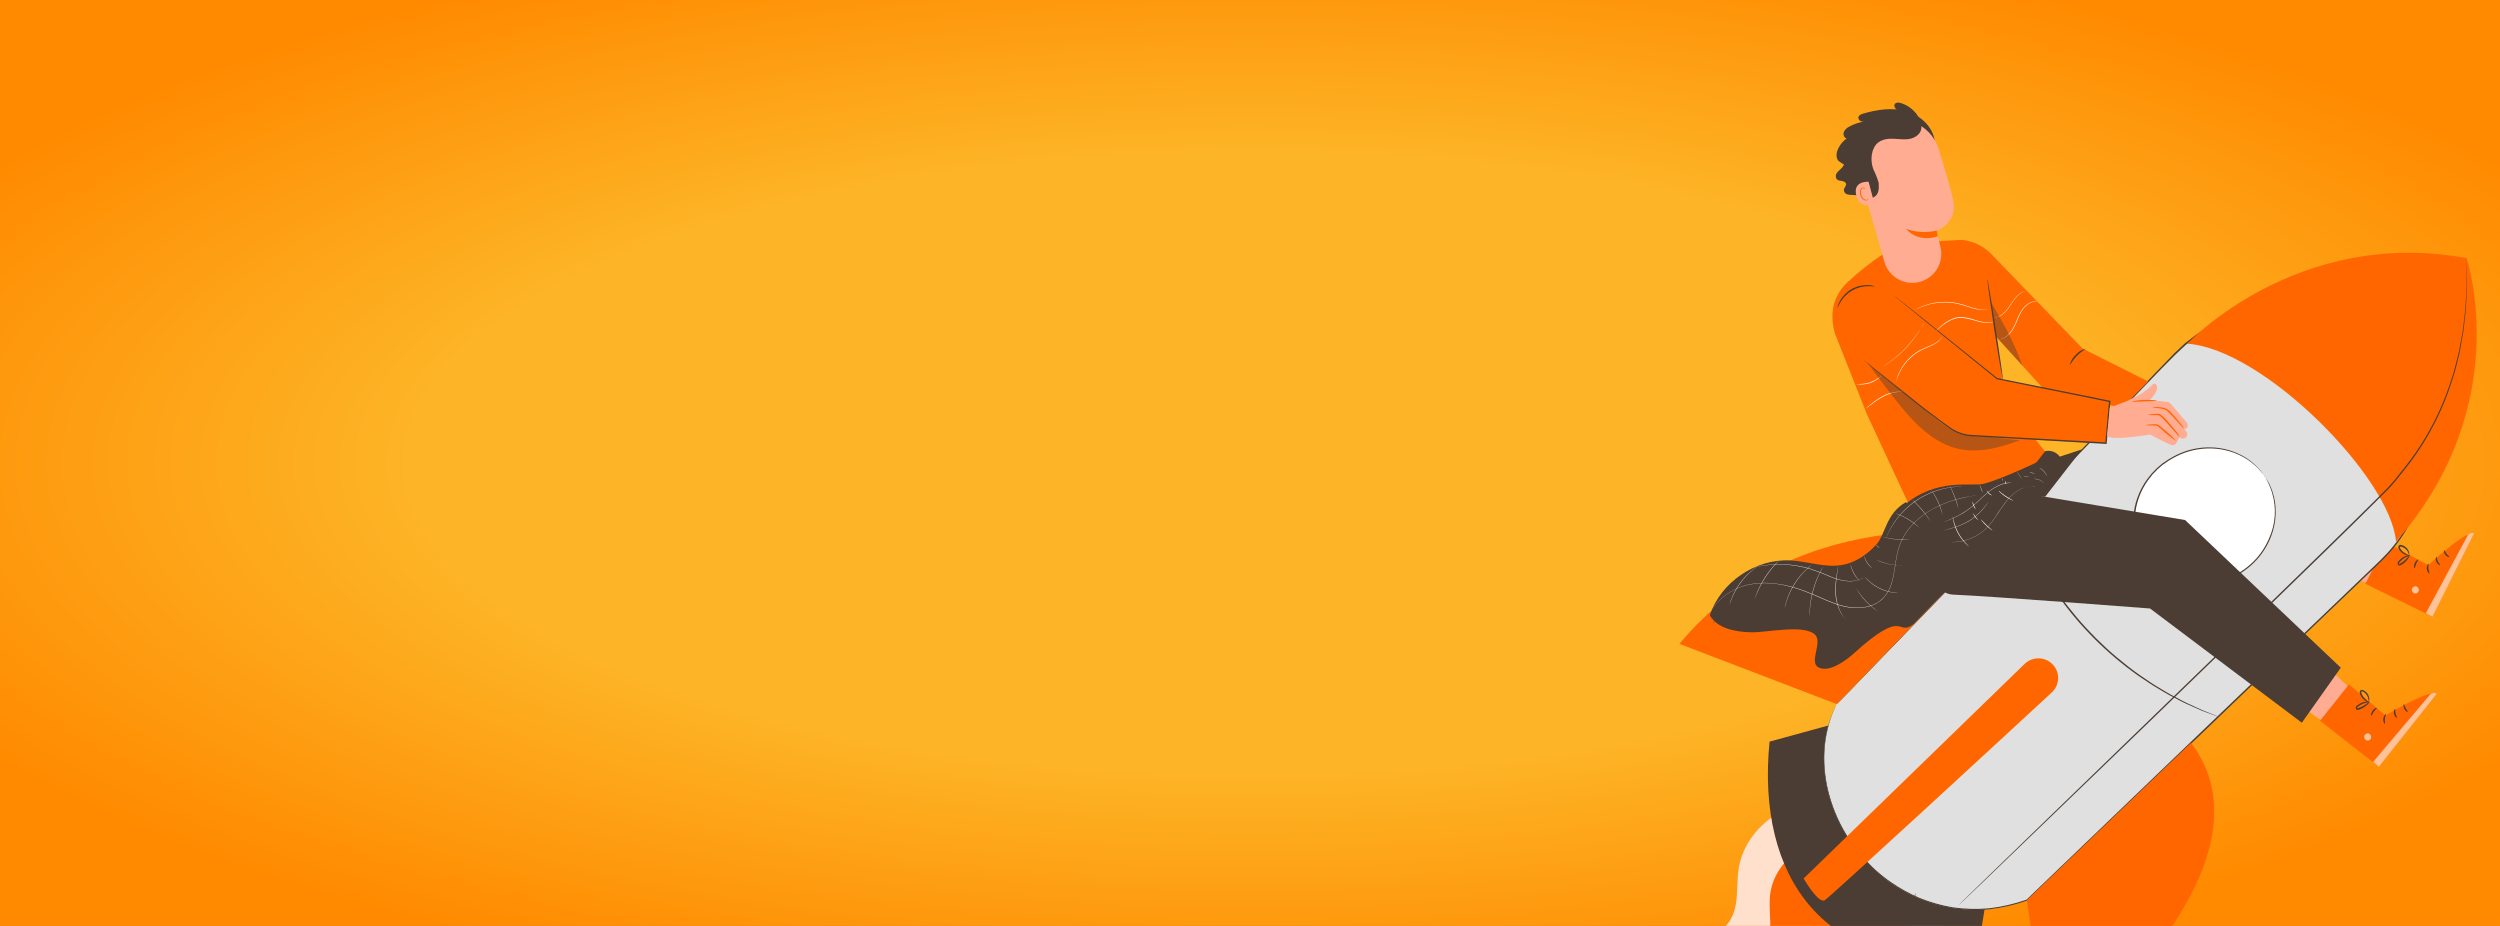 <?xml version="1.0" encoding="UTF-8"?> <svg xmlns="http://www.w3.org/2000/svg" width="216" height="80" viewBox="0 0 216 80" fill="none"><rect x="0" y="0" width="216" height="80" fill="#808080" stroke="none"/><g clip-path="url(#clip0_3695_11610)"><rect width="216" height="80" fill="url(#paint0_radial_3695_11610)"></rect><path d="M158.182 69.374C154.566 68.717 150.69 71.529 150.197 75.173C150.004 76.608 150.248 78.172 149.524 79.428C148.424 81.351 145.707 81.538 143.938 82.887C141.865 84.468 141.481 87.836 143.139 89.845C143.887 90.751 145.022 91.501 145.116 92.672C145.239 94.165 143.562 95.296 143.506 96.792C143.457 98.144 144.845 99.21 146.199 99.259C147.554 99.309 148.817 98.619 149.925 97.841C151.034 97.062 152.094 96.171 153.364 95.71C154.767 95.207 156.297 95.296 157.769 95.01C161.291 94.348 164.178 91.63 165.789 88.436C167.399 85.243 167.915 81.599 168.101 78.022" fill="#FF6600"></path><g opacity="0.8"><path d="M158.18 69.374C154.564 68.716 150.688 71.528 150.196 75.172C150.003 76.608 150.247 78.172 149.524 79.427C148.424 81.35 145.707 81.537 143.938 82.886C141.865 84.467 141.482 87.835 143.14 89.844C143.888 90.75 145.023 91.5 145.118 92.671C145.24 94.164 143.563 95.295 143.508 96.791C143.459 98.143 144.847 99.209 146.201 99.259C147.556 99.309 148.819 98.618 149.927 97.841C151.036 97.062 152.095 96.171 153.366 95.711C154.768 95.207 156.299 95.296 157.77 95.01C161.292 94.349 164.18 91.632 165.79 88.438C167.4 85.244 167.915 81.6 168.101 78.023" fill="white"></path></g><path d="M159.456 72.594C156.439 71.964 153.17 74.402 152.924 77.465C152.774 79.334 153.455 81.613 152.02 82.823C151.049 83.644 149.535 83.484 148.514 84.249C147.155 85.265 147.4 87.551 148.645 88.699C149.89 89.846 151.739 90.066 153.428 89.903C159.276 89.332 164.41 84.398 165.212 78.579" fill="#FF6600"></path><path d="M204.529 50.398L199.978 48.532L201.687 44.347L206.684 47.384L204.654 50.279" fill="#FFAC92"></path><path d="M206.168 46.861L209.806 48.835C209.806 48.835 213.036 45.803 213.744 46.102L210.165 53.287L204.372 50.443L206.168 46.861Z" fill="#FF6600"></path><g opacity="0.6"><path d="M208.385 50.903C208.372 50.983 208.388 51.065 208.432 51.133C208.475 51.202 208.543 51.251 208.621 51.273C208.7 51.288 208.781 51.272 208.849 51.229C208.917 51.185 208.966 51.118 208.987 51.04C209.001 50.956 208.983 50.868 208.937 50.796C208.891 50.724 208.819 50.671 208.737 50.648C208.652 50.64 208.569 50.665 208.502 50.717C208.436 50.77 208.393 50.845 208.381 50.929" fill="white"></path></g><g opacity="0.6"><path d="M210.165 53.287L209.593 52.978L213.239 46.205C213.239 46.205 213.538 45.954 213.751 46.097L210.165 53.287Z" fill="white"></path></g><path d="M209.827 48.7C209.86 48.719 209.79 48.903 209.812 49.133C209.834 49.363 209.939 49.528 209.912 49.554C209.885 49.58 209.702 49.426 209.677 49.149C209.652 48.872 209.798 48.677 209.827 48.7Z" fill="#4B3D33"></path><path d="M210.513 48.103C210.55 48.111 210.535 48.292 210.623 48.486C210.712 48.679 210.854 48.792 210.838 48.822C210.822 48.853 210.611 48.781 210.503 48.539C210.396 48.297 210.482 48.091 210.513 48.103Z" fill="#4B3D33"></path><path d="M211.631 48.123C211.621 48.158 211.422 48.12 211.275 47.934C211.128 47.749 211.132 47.546 211.167 47.547C211.203 47.548 211.262 47.696 211.381 47.85C211.499 48.004 211.642 48.087 211.631 48.123Z" fill="#4B3D33"></path><path d="M208.948 48.341C208.969 48.374 208.843 48.51 208.758 48.715C208.674 48.919 208.659 49.106 208.619 49.108C208.58 49.11 208.528 48.901 208.627 48.664C208.726 48.427 208.929 48.312 208.948 48.341Z" fill="#4B3D33"></path><path d="M208.206 47.957C208.214 47.969 208.172 48.115 208.025 48.316C207.886 48.506 207.71 48.666 207.508 48.787C207.466 48.817 207.42 48.84 207.371 48.854C207.334 48.865 207.295 48.864 207.26 48.85C207.225 48.836 207.195 48.81 207.176 48.778C207.16 48.748 207.152 48.715 207.151 48.681C207.15 48.647 207.157 48.614 207.172 48.583C207.194 48.537 207.223 48.495 207.258 48.458C207.312 48.394 207.371 48.334 207.434 48.279C207.55 48.185 207.679 48.11 207.818 48.056C208.052 47.967 208.216 47.973 208.218 47.99C208.22 48.006 208.071 48.037 207.857 48.144C207.734 48.206 207.619 48.284 207.516 48.376C207.452 48.431 207.394 48.491 207.341 48.557C207.282 48.623 207.25 48.687 207.273 48.724C207.297 48.762 207.285 48.743 207.319 48.736C207.353 48.72 207.385 48.7 207.414 48.676C207.484 48.631 207.554 48.586 207.621 48.544C207.731 48.459 207.834 48.364 207.929 48.261C208.014 48.154 208.107 48.052 208.206 47.957Z" fill="#4B3D33"></path><path d="M208.234 48.029C208.241 48.039 208.073 48.05 207.838 47.95C207.702 47.891 207.577 47.808 207.47 47.705C207.405 47.645 207.347 47.578 207.296 47.505C207.258 47.462 207.232 47.41 207.221 47.354C207.209 47.298 207.212 47.24 207.229 47.185C207.243 47.153 207.267 47.125 207.297 47.106C207.328 47.087 207.363 47.077 207.398 47.077C207.45 47.078 207.501 47.088 207.55 47.105C207.636 47.133 207.717 47.173 207.792 47.225C207.916 47.312 208.018 47.429 208.087 47.565C208.196 47.786 208.172 47.964 208.159 47.961C208.116 47.848 208.068 47.737 208.014 47.629C207.942 47.515 207.846 47.419 207.733 47.346C207.667 47.304 207.595 47.271 207.52 47.249C207.439 47.223 207.363 47.222 207.357 47.254C207.352 47.287 207.355 47.32 207.364 47.352C207.374 47.383 207.39 47.412 207.412 47.437C207.456 47.507 207.508 47.571 207.567 47.629C207.662 47.727 207.771 47.812 207.891 47.878C208.089 47.979 208.237 48.007 208.234 48.029Z" fill="#4B3D33"></path><path d="M187.997 43.994L202.862 50.934L205.168 45.587L189.367 35.883" fill="#4B3D33"></path><path d="M186.968 41.051C187.006 41.044 187.086 41.661 187.379 42.354C187.672 43.047 188.047 43.54 188.017 43.566C187.369 42.882 186.993 41.984 186.962 41.043L186.968 41.051Z" fill="#4B3D33"></path><path d="M186.225 41.57C186.256 41.55 186.552 42.082 187.031 42.648C187.511 43.214 187.974 43.599 187.947 43.63C187.178 43.133 186.577 42.415 186.223 41.571L186.225 41.57Z" fill="#4B3D33"></path><path d="M158.989 62.404L152.89 64.076C151.723 75.815 157.61 84.15 170.752 82.939L172.332 73.286L158.989 62.404Z" fill="#4B3D33"></path><path d="M158.693 60.839C156.641 64.819 157.569 69.858 160.467 73.531C163.643 77.556 169.16 79.939 175.114 77.779L205.715 48.464C206.978 47.254 207.976 45.795 208.645 44.18C209.314 42.565 209.641 40.828 209.603 39.081C209.566 37.333 209.166 35.612 208.428 34.028C207.69 32.443 206.631 31.029 205.318 29.875C202.879 27.732 199.707 26.611 196.462 26.746C193.216 26.88 190.147 28.259 187.891 30.596L158.693 60.839Z" fill="#E0E0E0"></path><path d="M158.693 60.839L158.965 60.55L159.773 59.705L162.888 56.459L174.366 44.538L182.291 36.3L186.713 31.715L187.861 30.529L188.473 29.953C188.575 29.857 188.675 29.758 188.781 29.665L189.117 29.407C189.343 29.237 189.562 29.057 189.792 28.893L190.516 28.433C190.759 28.279 191.011 28.142 191.271 28.021L191.659 27.827L191.854 27.732L192.056 27.652L192.872 27.34C193.147 27.243 193.432 27.175 193.715 27.094C193.856 27.056 193.997 27.013 194.141 26.979L194.575 26.898L195.011 26.82C195.156 26.788 195.304 26.766 195.452 26.755L196.341 26.677C196.64 26.658 196.94 26.673 197.247 26.681C197.398 26.684 197.54 26.683 197.695 26.686L198.145 26.731L198.599 26.776L198.824 26.798L199.047 26.842C201.509 27.25 203.796 28.371 205.626 30.066C207.523 31.825 208.833 34.124 209.379 36.652C209.936 39.254 209.665 41.965 208.603 44.405C208.156 45.436 207.571 46.401 206.864 47.274C206.17 48.155 205.328 48.882 204.545 49.648L199.851 54.142L190.898 62.737L175.157 77.804L175.138 77.816C174.081 78.184 172.987 78.436 171.875 78.566C169.803 78.776 167.711 78.461 165.795 77.647C164.925 77.271 164.095 76.809 163.317 76.267C163.13 76.137 162.955 75.99 162.767 75.86C162.587 75.729 162.414 75.588 162.25 75.437C162.084 75.29 161.921 75.144 161.759 74.998L161.309 74.538C161.157 74.39 161.014 74.234 160.88 74.07C160.747 73.911 160.611 73.753 160.479 73.596C160.348 73.439 160.236 73.269 160.116 73.107C159.996 72.946 159.879 72.785 159.775 72.618C158.976 71.421 158.377 70.102 158.002 68.712C157.698 67.601 157.553 66.452 157.573 65.3C157.586 64.454 157.706 63.612 157.931 62.796C157.978 62.632 158.016 62.472 158.063 62.332L158.21 61.933L158.333 61.596L158.454 61.331L158.684 60.847L158.467 61.337L158.347 61.605L158.225 61.944L158.091 62.334C158.045 62.477 158.008 62.634 157.962 62.799C157.744 63.614 157.629 64.453 157.62 65.296C157.603 66.444 157.749 67.589 158.056 68.695C158.434 70.078 159.033 71.389 159.83 72.581C159.935 72.746 160.042 72.913 160.169 73.068C160.296 73.222 160.406 73.393 160.536 73.552C160.665 73.71 160.799 73.866 160.935 74.023C161.068 74.186 161.21 74.341 161.361 74.487C161.509 74.637 161.659 74.791 161.809 74.945C161.96 75.099 162.134 75.232 162.299 75.38C162.463 75.529 162.635 75.67 162.814 75.801C162.992 75.935 163.166 76.079 163.36 76.203C164.134 76.739 164.959 77.198 165.824 77.57C166.751 77.946 167.715 78.221 168.701 78.391C169.747 78.541 170.807 78.57 171.86 78.477C172.963 78.348 174.049 78.097 175.097 77.729L175.081 77.739L190.799 62.649L199.765 54.057L204.458 49.561C205.241 48.792 206.082 48.068 206.764 47.199C207.464 46.336 208.043 45.381 208.485 44.361C209.537 41.943 209.804 39.256 209.251 36.679C208.711 34.176 207.414 31.899 205.536 30.158C203.725 28.479 201.461 27.367 199.024 26.961L198.803 26.919L198.596 26.909L198.149 26.865L197.703 26.821C197.555 26.807 197.408 26.814 197.257 26.814C196.966 26.814 196.665 26.798 196.368 26.819L195.486 26.895C195.34 26.909 195.194 26.93 195.05 26.958L194.618 27.038L194.185 27.116C194.045 27.151 193.906 27.193 193.765 27.233C193.486 27.315 193.202 27.379 192.929 27.475L192.123 27.784L191.921 27.86L191.728 27.958L191.344 28.149C191.085 28.268 190.835 28.403 190.593 28.554L189.878 29.01C189.648 29.174 189.431 29.352 189.209 29.52L188.875 29.776C188.77 29.866 188.67 29.965 188.568 30.061L187.962 30.63L186.798 31.803L182.375 36.381L174.438 44.605L162.927 56.489L159.799 59.728L158.982 60.568L158.693 60.839Z" fill="#4B3D33"></path><path d="M175.112 77.775L177.178 91.222C177.178 91.222 197.658 75.236 189.307 64.177L175.112 77.775Z" fill="#FF6600"></path><path d="M172.673 46.356C172.673 46.356 155.704 42.863 145.101 55.63L158.697 60.836L172.673 46.356Z" fill="#FF6600"></path><path d="M188.978 29.696C195.586 30.137 206.571 41.311 207.016 46.797C217.401 34.947 213.109 22.304 213.109 22.304C198.419 19.59 188.978 29.696 188.978 29.696Z" fill="#FF6600"></path><path d="M165.49 77.147C165.522 77.152 165.356 78.437 165.114 80.016C164.873 81.596 164.648 82.871 164.606 82.869C164.564 82.867 164.738 81.58 164.982 79.999C165.225 78.419 165.456 77.139 165.49 77.147Z" fill="#4B3D33"></path><path d="M213.1 22.304C213.1 22.304 213.106 22.367 213.11 22.492L213.123 23.047L213.144 23.951C213.147 24.129 213.151 24.322 213.155 24.525L213.126 25.182C213.105 25.646 213.088 26.162 213.053 26.724L212.848 28.551C212.795 28.875 212.728 29.207 212.671 29.56C212.614 29.913 212.56 30.267 212.476 30.622C212.293 31.349 212.123 32.122 211.85 32.908C211.306 34.638 210.564 36.299 209.638 37.858C209.125 38.729 208.554 39.564 207.928 40.358C207.611 40.772 207.268 41.173 206.945 41.593C206.596 42.011 206.224 42.409 205.83 42.785C202.724 45.885 199.26 49.239 195.621 52.766C188.351 59.82 181.753 66.185 176.97 70.785L171.303 76.235L169.757 77.71L169.352 78.09C169.261 78.176 169.211 78.217 169.211 78.217L169.343 78.081L169.739 77.689L171.269 76.199L176.91 70.728L195.537 52.68C199.166 49.151 202.633 45.797 205.746 42.699C206.135 42.327 206.505 41.935 206.852 41.524C207.18 41.095 207.524 40.699 207.839 40.286C208.463 39.497 209.034 38.667 209.547 37.803C210.473 36.251 211.218 34.599 211.768 32.879C212.04 32.096 212.215 31.326 212.397 30.603C212.497 30.249 212.539 29.882 212.608 29.539C212.677 29.196 212.738 28.858 212.79 28.532L213.004 26.712C213.042 26.15 213.063 25.635 213.091 25.173L213.123 24.516L213.117 23.94L213.108 23.037C213.108 22.795 213.107 22.61 213.106 22.48C213.104 22.351 213.1 22.304 213.1 22.304Z" fill="#4B3D33"></path><path d="M191.679 61.927C191.679 61.927 191.657 61.924 191.615 61.909L191.432 61.846L190.738 61.591L190.235 61.403C190.054 61.329 189.862 61.237 189.651 61.144C189.239 60.953 188.75 60.76 188.245 60.483L187.441 60.065C187.163 59.92 186.887 59.742 186.594 59.57C186.002 59.239 185.409 58.823 184.778 58.403C182.066 56.494 179.701 54.134 177.788 51.425C177.363 50.793 176.945 50.202 176.612 49.61C176.443 49.317 176.254 49.048 176.116 48.764C175.979 48.48 175.832 48.216 175.698 47.961C175.42 47.456 175.224 46.971 175.033 46.556C174.943 46.346 174.85 46.155 174.777 45.972C174.704 45.789 174.645 45.623 174.589 45.471C174.479 45.175 174.393 44.945 174.326 44.767C174.3 44.693 174.279 44.634 174.262 44.584C174.245 44.534 174.242 44.521 174.246 44.522C174.259 44.539 174.271 44.558 174.281 44.577C174.308 44.619 174.325 44.683 174.356 44.754L174.639 45.445C174.7 45.595 174.764 45.76 174.836 45.941C174.907 46.122 175.007 46.311 175.103 46.52C175.301 46.931 175.501 47.41 175.782 47.911C175.918 48.164 176.059 48.432 176.207 48.706C176.356 48.98 176.534 49.256 176.709 49.548C177.045 50.136 177.459 50.726 177.89 51.352C179.801 54.045 182.153 56.396 184.846 58.308C185.474 58.733 186.063 59.151 186.649 59.483C186.941 59.654 187.214 59.832 187.49 59.982L188.288 60.403C188.787 60.686 189.27 60.887 189.681 61.081C189.891 61.178 190.09 61.266 190.261 61.348C190.433 61.431 190.607 61.485 190.757 61.547C191.043 61.655 191.278 61.758 191.444 61.824L191.621 61.9C191.641 61.907 191.661 61.916 191.679 61.927Z" fill="#4B3D33"></path><path d="M174.929 57.359L155.834 75.899C155.834 75.899 157.104 78.108 157.654 77.781C158.115 77.508 172.586 64.158 177.278 59.825C177.459 59.658 177.601 59.455 177.695 59.228C177.789 59.001 177.832 58.757 177.823 58.512C177.813 58.267 177.75 58.027 177.639 57.809C177.527 57.59 177.37 57.398 177.177 57.247C176.852 56.992 176.445 56.863 176.032 56.883C175.619 56.904 175.228 57.073 174.929 57.359Z" fill="#FF6600"></path><path d="M195.732 41.27C194.019 38.572 190.276 37.879 187.371 39.722C184.466 41.565 183.5 45.246 185.213 47.943C186.926 50.641 190.669 51.334 193.574 49.491C196.479 47.648 197.445 43.967 195.732 41.27Z" fill="white"></path><path d="M195.736 41.269C195.716 41.243 195.698 41.216 195.683 41.187C195.645 41.127 195.583 41.056 195.512 40.959C195.478 40.905 195.441 40.847 195.386 40.789C195.332 40.731 195.278 40.669 195.217 40.606C195.157 40.543 195.091 40.466 195.021 40.389C194.951 40.311 194.858 40.243 194.769 40.163C194.574 39.99 194.367 39.831 194.149 39.686C193.238 39.102 192.184 38.778 191.101 38.748C190.174 38.719 189.252 38.894 188.399 39.26C188.166 39.358 187.939 39.472 187.72 39.599C187.61 39.669 187.491 39.724 187.383 39.796L187.061 40.025L186.893 40.131L186.738 40.262L186.431 40.527L186.145 40.822L185.998 40.971L185.87 41.134C185.114 42.037 184.635 43.138 184.489 44.306C184.324 45.562 184.606 46.835 185.286 47.903C185.967 48.971 187.002 49.766 188.21 50.147C189.328 50.512 190.528 50.548 191.667 50.25L191.871 50.201L192.069 50.133L192.458 49.999L192.828 49.833L193.012 49.751L193.181 49.643L193.525 49.448C193.634 49.378 193.744 49.308 193.845 49.23C194.053 49.086 194.252 48.928 194.44 48.758C195.129 48.145 195.674 47.388 196.035 46.541C196.603 45.309 196.703 43.913 196.316 42.614C196.279 42.501 196.253 42.392 196.216 42.293C196.18 42.195 196.14 42.104 196.103 42.02C196.067 41.936 196.038 41.858 196.009 41.79C195.98 41.721 195.93 41.666 195.909 41.606C195.853 41.499 195.808 41.414 195.774 41.352C195.758 41.324 195.745 41.295 195.733 41.265C195.753 41.291 195.771 41.319 195.786 41.348L195.938 41.588C195.973 41.641 196.011 41.701 196.053 41.767C196.095 41.834 196.119 41.917 196.151 41.995C196.184 42.073 196.228 42.17 196.272 42.267C196.316 42.364 196.338 42.475 196.376 42.59C196.456 42.843 196.517 43.102 196.559 43.365C196.604 43.679 196.625 43.996 196.619 44.313C196.604 45.088 196.439 45.853 196.133 46.566C195.765 47.433 195.21 48.208 194.506 48.835C194.315 49.008 194.114 49.168 193.902 49.315C193.793 49.385 193.69 49.47 193.577 49.539L193.231 49.739L193.059 49.849L192.872 49.933L192.495 50.103L192.1 50.241L191.9 50.31L191.694 50.361C190.532 50.668 189.307 50.634 188.164 50.263C186.928 49.875 185.868 49.063 185.172 47.97C184.476 46.877 184.189 45.574 184.36 44.29C184.516 43.098 185.012 41.976 185.789 41.057L185.923 40.894L186.07 40.742L186.364 40.441L186.678 40.172L186.833 40.041L187.005 39.932L187.335 39.702C187.447 39.631 187.565 39.57 187.677 39.505C187.9 39.375 188.131 39.261 188.369 39.163C189.227 38.796 190.156 38.622 191.088 38.655C191.864 38.681 192.627 38.857 193.334 39.174C193.872 39.406 194.365 39.728 194.793 40.127C194.88 40.208 194.965 40.282 195.04 40.359C195.115 40.436 195.176 40.514 195.235 40.584C195.294 40.653 195.351 40.716 195.4 40.769C195.448 40.822 195.479 40.893 195.513 40.947C195.579 41.05 195.629 41.129 195.667 41.188C195.692 41.213 195.715 41.24 195.736 41.269Z" fill="#4B3D33"></path><path d="M164.671 43.384C162.929 44.377 162.906 46.18 162.124 47.038C161.342 47.896 160.339 48.598 159.197 48.808C157.713 49.079 156.217 48.506 154.713 48.421C151.696 48.247 148.681 50.29 147.724 53.159C148.396 54.314 149.926 54.591 151.262 54.63C152.597 54.668 155.759 53.934 156.783 54.798C157.545 55.446 156.235 57.231 157.133 57.674C158.031 58.116 159.434 57.121 160.146 56.473C164.644 52.391 163.855 55.063 165.327 53.925C165.327 53.925 168.075 51.015 170.37 48.956" fill="#4B3D33"></path><path d="M200.615 62.259L196.55 59.495L199.086 55.752L203.347 59.754L200.764 62.164" fill="#FFAC92"></path><path d="M202.95 59.135L206.11 61.814C206.11 61.814 209.897 59.514 210.529 59.955L205.53 66.251L200.451 62.271L202.95 59.135Z" fill="#FF6600"></path><g opacity="0.6"><path d="M204.284 63.548C204.254 63.623 204.254 63.707 204.282 63.783C204.311 63.858 204.366 63.921 204.438 63.959C204.511 63.991 204.595 63.994 204.67 63.967C204.746 63.94 204.808 63.885 204.845 63.813C204.876 63.733 204.877 63.645 204.847 63.565C204.817 63.484 204.758 63.418 204.682 63.379C204.601 63.353 204.514 63.359 204.438 63.396C204.361 63.433 204.303 63.498 204.274 63.578" fill="white"></path></g><g opacity="0.6"><path d="M205.53 66.252L205.034 65.829L210.009 59.951C210.009 59.951 210.353 59.767 210.526 59.956L205.53 66.252Z" fill="white"></path></g><path d="M206.152 61.692C206.172 61.723 206.072 61.882 206.052 62.11C206.031 62.338 206.095 62.524 206.06 62.543C206.026 62.562 205.881 62.367 205.916 62.098C205.951 61.829 206.128 61.664 206.152 61.692Z" fill="#4B3D33"></path><path d="M206.946 61.247C206.981 61.266 206.928 61.439 206.976 61.646C207.024 61.854 207.136 61.992 207.111 62.022C207.087 62.052 206.895 61.933 206.84 61.675C206.786 61.416 206.917 61.225 206.946 61.247Z" fill="#4B3D33"></path><path d="M208.033 61.499C208.016 61.533 207.83 61.454 207.723 61.24C207.616 61.027 207.666 60.832 207.7 60.84C207.734 60.847 207.757 61.007 207.847 61.179C207.936 61.352 208.055 61.465 208.033 61.499Z" fill="#4B3D33"></path><path d="M205.364 61.159C205.385 61.193 205.227 61.301 205.101 61.486C204.975 61.671 204.923 61.846 204.883 61.843C204.843 61.839 204.838 61.621 204.989 61.407C205.14 61.191 205.351 61.127 205.364 61.159Z" fill="#4B3D33"></path><path d="M204.719 60.629C204.666 60.756 204.578 60.865 204.466 60.944C204.356 61.041 204.235 61.125 204.105 61.194C204.028 61.234 203.948 61.268 203.866 61.297C203.818 61.318 203.767 61.331 203.715 61.335C203.678 61.338 203.64 61.328 203.608 61.307C203.577 61.286 203.553 61.256 203.54 61.22C203.532 61.187 203.53 61.153 203.537 61.119C203.543 61.086 203.557 61.055 203.578 61.028C203.61 60.989 203.646 60.954 203.686 60.924C203.757 60.87 203.831 60.823 203.91 60.782C204.042 60.713 204.184 60.665 204.331 60.641C204.594 60.596 204.737 60.644 204.736 60.66C204.734 60.675 204.581 60.677 204.351 60.736C204.218 60.77 204.09 60.823 203.97 60.891C203.898 60.93 203.829 60.974 203.764 61.023C203.689 61.07 203.647 61.132 203.663 61.171C203.679 61.21 203.675 61.189 203.706 61.193C203.743 61.188 203.779 61.179 203.814 61.165C203.893 61.139 203.97 61.108 204.045 61.073C204.171 61.013 204.291 60.941 204.404 60.859C204.504 60.776 204.609 60.699 204.719 60.629Z" fill="#4B3D33"></path><path d="M204.732 60.705C204.732 60.705 204.568 60.694 204.361 60.547C204.239 60.461 204.134 60.354 204.049 60.231C203.999 60.158 203.957 60.08 203.921 59.999C203.893 59.949 203.878 59.893 203.878 59.835C203.878 59.778 203.894 59.722 203.923 59.672C203.945 59.645 203.975 59.624 204.009 59.613C204.042 59.602 204.078 59.601 204.113 59.61C204.163 59.623 204.211 59.643 204.256 59.67C204.332 59.712 204.401 59.766 204.462 59.829C204.567 59.939 204.643 60.073 204.682 60.22C204.745 60.47 204.681 60.63 204.67 60.626C204.65 60.499 204.623 60.374 204.59 60.25C204.543 60.124 204.471 60.01 204.377 59.915C204.321 59.86 204.258 59.813 204.189 59.776C204.116 59.733 204.041 59.716 204.028 59.745C204.016 59.777 204.012 59.81 204.015 59.843C204.018 59.876 204.028 59.908 204.045 59.937C204.075 60.014 204.113 60.087 204.156 60.157C204.23 60.272 204.32 60.376 204.423 60.466C204.598 60.628 204.74 60.686 204.732 60.705Z" fill="#4B3D33"></path><path d="M165.029 43.334C165.029 43.334 165.818 51.267 168.753 51.377C171.688 51.486 185.765 52.574 185.765 52.574L198.879 62.444L202.244 57.689L188.791 44.931L173.748 42.431L165.029 43.334Z" fill="#4B3D33"></path><path d="M185.365 49.487C185.405 49.49 185.356 50.108 185.502 50.851C185.647 51.595 185.91 52.15 185.875 52.167C185.384 51.366 185.203 50.413 185.365 49.487Z" fill="#4B3D33"></path><path d="M184.536 49.84C184.567 49.821 184.749 50.407 185.101 51.06C185.453 51.713 185.821 52.191 185.797 52.212C185.46 51.903 185.186 51.533 184.989 51.12C184.755 50.727 184.602 50.292 184.536 49.84Z" fill="#4B3D33"></path><path d="M199.213 61.958C199.188 61.946 199.164 61.93 199.143 61.912C199.092 61.878 199.027 61.829 198.941 61.768C198.759 61.637 198.502 61.449 198.171 61.207C197.505 60.713 196.529 59.998 195.344 59.086C194.158 58.174 192.724 57.086 191.156 55.824C190.764 55.51 190.365 55.181 189.963 54.841C189.561 54.502 189.159 54.139 188.705 53.819C187.808 53.178 186.837 52.571 185.819 51.976L185.843 51.981C185.057 51.874 184.229 51.766 183.385 51.664C182.727 51.583 182.076 51.507 181.435 51.453L179.534 51.298C178.288 51.194 177.082 51.099 175.937 51.04C174.793 50.982 173.702 50.985 172.681 50.947C171.73 50.931 170.783 50.829 169.851 50.642C169.442 50.559 169.045 50.428 168.666 50.252C168.33 50.09 168.021 49.876 167.751 49.618C167.326 49.199 166.996 48.695 166.782 48.138C166.646 47.789 166.541 47.43 166.469 47.062C166.442 46.938 166.43 46.841 166.418 46.776C166.411 46.743 166.407 46.709 166.406 46.676C166.406 46.676 166.424 46.705 166.431 46.773C166.437 46.842 166.462 46.933 166.494 47.056C166.577 47.419 166.689 47.775 166.829 48.12C167.048 48.665 167.38 49.157 167.802 49.565C168.068 49.816 168.372 50.023 168.702 50.18C169.076 50.348 169.468 50.474 169.87 50.554C170.799 50.733 171.741 50.829 172.686 50.841C173.706 50.872 174.8 50.861 175.948 50.92C177.096 50.98 178.3 51.067 179.548 51.17L181.449 51.325C182.096 51.378 182.746 51.455 183.404 51.533C184.249 51.637 185.077 51.746 185.864 51.855L185.87 51.865C186.891 52.464 187.864 53.073 188.764 53.72C189.201 54.04 189.62 54.383 190.022 54.746C190.423 55.089 190.821 55.416 191.208 55.733C192.77 56.998 194.19 58.096 195.376 59.013L198.18 61.163C198.505 61.412 198.756 61.61 198.937 61.744L199.137 61.907C199.165 61.92 199.19 61.937 199.213 61.958Z" fill="#4B3D33"></path><path d="M169.993 42.875L176.387 39.973L179.881 38.824L176.703 42.919L169.993 42.875Z" fill="#4B3D33"></path><path d="M162.544 47.021C162.543 47.095 162.532 47.168 162.511 47.239C162.47 47.435 162.416 47.628 162.35 47.817C161.921 49.075 161.145 50.188 160.113 51.027C159.959 51.154 159.797 51.271 159.627 51.377C159.569 51.423 159.503 51.459 159.433 51.483C159.421 51.464 159.679 51.289 160.054 50.957C160.545 50.527 160.981 50.04 161.354 49.506C161.725 48.97 162.031 48.392 162.265 47.784C162.445 47.318 162.523 47.016 162.544 47.021Z" fill="#4B3D33"></path><path d="M161.29 35.762L165.57 44.978C165.57 44.978 169.173 42.34 172.385 41.533C175.597 40.726 177.211 39.664 177.211 39.664L173.29 34.731L172.506 29.133L176.608 33.651L183.337 35.246L185.605 32.961L179.931 30.113L172.061 21.962C171.403 21.284 170.532 20.852 169.594 20.736L169.478 20.723L164.07 21.04L162.747 21.919C161.63 22.665 160.576 23.499 159.593 24.414C158.98 24.986 158.56 25.733 158.389 26.554C158.263 27.334 158.322 28.133 158.564 28.885L161.29 35.762Z" fill="#FF6600"></path><path d="M171.706 24.139C171.742 24.249 171.768 24.362 171.782 24.477L171.943 25.397C172.077 26.182 172.251 27.248 172.429 28.441L172.885 31.493C172.936 31.865 172.977 32.175 173.013 32.419C173.032 32.532 173.044 32.646 173.047 32.761C173.005 32.654 172.977 32.542 172.963 32.428C172.919 32.209 172.863 31.896 172.795 31.507C172.657 30.724 172.486 29.653 172.306 28.458C172.126 27.263 171.968 26.188 171.859 25.406L171.739 24.478C171.716 24.367 171.705 24.253 171.706 24.139Z" fill="#4B3D33"></path><path d="M159.482 29.839C161.639 31.51 166.285 35.501 168.228 36.945C168.82 37.381 169.518 37.652 170.25 37.729L181.946 38.296L182.267 34.692L172.51 32.713L163.107 25.14C161.828 24.145 159.478 24.659 158.733 26.099C158.174 27.202 158.501 29.07 159.482 29.839Z" fill="#FF6600"></path><path d="M163.52 25.441C163.52 25.441 163.578 25.482 163.687 25.567L164.174 25.948C164.6 26.289 165.221 26.78 166.008 27.408L172.553 32.665L172.529 32.655L182.292 34.622L182.346 34.634L182.34 34.689L182.11 37.284C182.077 37.63 182.048 37.977 182.019 38.297L182.015 38.358L181.952 38.354L172.921 37.838L170.898 37.723L170.412 37.695C170.25 37.69 170.088 37.674 169.928 37.647C169.614 37.588 169.309 37.489 169.02 37.353C168.744 37.223 168.483 37.063 168.242 36.875L167.538 36.359C167.083 36.019 166.647 35.69 166.233 35.369C164.587 34.094 163.286 33.023 162.397 32.276C161.956 31.903 161.615 31.613 161.377 31.413C161.265 31.315 161.181 31.247 161.115 31.184C161.085 31.159 161.056 31.131 161.028 31.103C161.028 31.103 161.06 31.126 161.124 31.175C161.188 31.225 161.277 31.302 161.393 31.393C161.632 31.59 161.987 31.869 162.429 32.238C163.329 32.972 164.631 34.031 166.288 35.3C166.702 35.617 167.139 35.943 167.596 36.282C167.827 36.448 168.062 36.621 168.301 36.794C168.538 36.976 168.794 37.132 169.064 37.258C169.344 37.387 169.64 37.48 169.944 37.535C170.099 37.562 170.257 37.577 170.415 37.581L170.902 37.607L172.932 37.723L181.97 38.224L181.898 38.27L181.988 37.257L182.22 34.664L182.265 34.735L172.516 32.762L172.509 32.752C169.806 30.561 167.562 28.739 165.987 27.462L164.17 25.979L163.697 25.586C163.571 25.489 163.52 25.441 163.52 25.441Z" fill="#4B3D33"></path><path d="M161.998 24.754C161.993 24.774 161.769 24.719 161.398 24.726C160.922 24.729 160.454 24.854 160.04 25.091C159.626 25.327 159.28 25.667 159.035 26.076C158.845 26.389 158.78 26.61 158.758 26.604C158.781 26.4 158.849 26.204 158.956 26.03C159.191 25.591 159.544 25.227 159.976 24.98C160.409 24.734 160.902 24.614 161.399 24.636C161.605 24.631 161.809 24.672 161.998 24.754Z" fill="#4B3D33"></path><path d="M180.189 30.126C180.21 30.159 179.807 30.369 179.428 30.756C179.049 31.142 178.863 31.557 178.826 31.54C178.904 31.204 179.082 30.899 179.336 30.666C179.559 30.403 179.856 30.215 180.189 30.126Z" fill="#4B3D33"></path><path d="M162.617 32.42C162.597 32.447 162.575 32.471 162.55 32.492C162.486 32.555 162.419 32.614 162.349 32.67C162.116 32.854 161.854 32.998 161.574 33.096C161.204 33.213 160.812 33.247 160.428 33.195C160.395 33.192 160.362 33.185 160.331 33.175C160.744 33.204 161.159 33.16 161.556 33.046C161.942 32.896 162.3 32.685 162.617 32.42Z" fill="white"></path><path d="M164.419 33.863C164.244 33.859 164.068 33.865 163.893 33.882C163.472 33.937 163.064 34.072 162.692 34.277C162.32 34.483 161.966 34.719 161.633 34.983L161.328 35.221C161.29 35.249 161.25 35.274 161.208 35.297C161.239 35.261 161.274 35.228 161.312 35.199C161.381 35.138 161.481 35.054 161.609 34.949C161.936 34.675 162.289 34.433 162.663 34.226C163.038 34.021 163.45 33.893 163.874 33.847C164.003 33.835 164.133 33.834 164.262 33.844C164.315 33.844 164.368 33.85 164.419 33.863Z" fill="white"></path><g opacity="0.4"><path d="M161.384 31.396C161.384 31.396 163.649 34.496 164.843 35.836C166.036 37.176 167.476 38.397 169.228 38.783C170.98 39.17 172.826 38.675 174.517 38.031C173.802 37.975 173.092 37.901 172.381 37.811C171.467 37.695 170.281 37.768 169.41 37.463C167.734 36.876 166.587 35.518 165.207 34.405C163.934 33.374 162.663 32.432 161.389 31.404" fill="#4B3D33"></path></g><path d="M167.803 29.082C167.775 29.152 167.736 29.217 167.688 29.275C167.559 29.439 167.401 29.577 167.221 29.682C166.776 29.965 166.055 30.134 165.423 30.62C164.881 31.027 164.442 31.555 164.141 32.162C164.051 32.346 163.972 32.535 163.906 32.729L163.857 32.889C163.845 32.925 163.837 32.945 163.836 32.943C163.89 32.666 163.981 32.398 164.107 32.146C164.403 31.527 164.844 30.989 165.393 30.578C166.031 30.082 166.765 29.926 167.201 29.651C167.38 29.551 167.539 29.42 167.672 29.264C167.77 29.162 167.801 29.084 167.803 29.082Z" fill="white"></path><path d="M166.21 27.904C166.204 27.922 166.196 27.94 166.186 27.957L166.112 28.1C166.046 28.226 165.943 28.402 165.809 28.615C165.1 29.73 164.17 30.688 163.076 31.429C162.869 31.56 162.689 31.675 162.571 31.75L162.435 31.837C162.42 31.848 162.404 31.858 162.387 31.867L162.435 31.837L162.571 31.75C162.689 31.675 162.863 31.564 163.067 31.42C163.604 31.044 164.105 30.618 164.562 30.149C165.018 29.677 165.43 29.164 165.793 28.617C165.93 28.408 166.036 28.233 166.114 28.122L166.196 27.982C166.196 27.918 166.207 27.903 166.21 27.904Z" fill="white"></path><path d="M171.871 26.683L171.807 26.706C171.744 26.725 171.68 26.741 171.616 26.752C171.377 26.789 171.135 26.784 170.898 26.739C170.292 26.654 169.53 26.256 168.612 26.161C167.588 26.052 166.554 26.235 165.63 26.691L165.456 26.778C165.44 26.794 165.421 26.805 165.4 26.814C165.679 26.636 165.978 26.492 166.291 26.387C167.041 26.123 167.84 26.031 168.63 26.117C169.063 26.171 169.489 26.272 169.9 26.418C170.232 26.54 170.572 26.638 170.918 26.711C171.152 26.759 171.391 26.768 171.628 26.739C171.781 26.711 171.869 26.675 171.871 26.683Z" fill="white"></path><path d="M172.256 27.823C172.189 27.847 172.121 27.867 172.051 27.884C171.861 27.916 171.667 27.919 171.476 27.893C171.191 27.852 170.911 27.786 170.639 27.697C170.308 27.591 169.968 27.516 169.623 27.471C169.277 27.436 168.927 27.493 168.61 27.637C168.352 27.755 168.108 27.903 167.885 28.078C167.69 28.228 167.543 28.357 167.438 28.444L167.318 28.547C167.304 28.559 167.289 28.569 167.272 28.576C167.281 28.561 167.294 28.547 167.308 28.536L167.421 28.426C167.521 28.333 167.668 28.199 167.86 28.048C168.081 27.863 168.325 27.708 168.586 27.586C168.912 27.431 169.275 27.369 169.634 27.407C169.983 27.453 170.327 27.534 170.66 27.648C170.931 27.736 171.207 27.805 171.488 27.853C171.68 27.88 171.875 27.879 172.067 27.85C172.182 27.838 172.254 27.819 172.256 27.823Z" fill="white"></path><path d="M175 25.141C174.825 25.196 174.66 25.279 174.512 25.388C174.354 25.509 174.213 25.651 174.092 25.809C173.954 25.984 173.821 26.196 173.678 26.415C173.547 26.623 173.394 26.818 173.223 26.995C173.08 27.141 172.913 27.26 172.729 27.347C172.604 27.405 172.469 27.439 172.332 27.449C172.288 27.453 172.243 27.452 172.199 27.446C172.383 27.442 172.563 27.398 172.728 27.319C172.905 27.23 173.066 27.111 173.202 26.968C173.37 26.791 173.52 26.599 173.65 26.393C173.799 26.17 173.928 25.963 174.071 25.785C174.196 25.626 174.342 25.484 174.505 25.363C174.616 25.283 174.739 25.22 174.87 25.178C174.912 25.161 174.956 25.148 175 25.141Z" fill="white"></path><path d="M176.044 26.057C175.799 26.038 175.554 26.093 175.341 26.214C175.114 26.348 174.918 26.529 174.767 26.745C174.588 27.015 174.44 27.304 174.325 27.607C174.209 27.912 174.067 28.207 173.901 28.489C173.761 28.718 173.578 28.919 173.362 29.079C173.215 29.185 173.048 29.26 172.871 29.299C172.806 29.312 172.739 29.318 172.672 29.315C172.914 29.288 173.145 29.196 173.34 29.049C173.549 28.888 173.726 28.69 173.862 28.464C174.023 28.183 174.162 27.89 174.278 27.587C174.395 27.282 174.547 26.991 174.73 26.719C174.887 26.499 175.09 26.316 175.325 26.183C175.484 26.095 175.661 26.044 175.843 26.034C175.911 26.032 175.978 26.04 176.044 26.057Z" fill="white"></path><g opacity="0.4"><path d="M174.724 31.573C174.059 29.617 172.983 27.727 171.934 25.947C172.175 26.649 172.136 27.415 172.277 28.147C172.342 28.495 172.487 29.111 172.487 29.111L174.689 31.537" fill="#4B3D33"></path></g><path d="M159.314 13.404C159.391 13.574 159.418 13.763 159.394 13.948C159.37 14.134 159.296 14.309 159.178 14.454C159.044 14.618 158.858 14.737 158.731 14.907C158.661 14.986 158.619 15.087 158.614 15.193C158.608 15.299 158.639 15.404 158.701 15.49C158.814 15.604 158.99 15.611 159.146 15.636C159.302 15.662 159.483 15.745 159.501 15.901C159.519 16.058 159.339 16.208 159.309 16.38C159.304 16.473 159.331 16.564 159.384 16.639C159.438 16.714 159.516 16.768 159.604 16.794C159.784 16.839 159.969 16.858 160.153 16.848C160.34 16.839 160.522 16.903 160.662 17.026" fill="#4B3D33"></path><path d="M167.158 12.184C167.001 10.934 165.908 9.948 164.693 9.606C163.478 9.264 162.177 9.466 160.967 9.82C160.794 9.872 160.592 9.957 160.561 10.137C160.557 10.216 160.581 10.295 160.629 10.359C160.676 10.422 160.745 10.468 160.822 10.487C160.979 10.522 161.142 10.518 161.297 10.476C160.747 10.523 160.214 10.689 159.735 10.961C159.564 11.053 159.423 11.191 159.328 11.36C159.285 11.445 159.269 11.542 159.283 11.637C159.297 11.732 159.341 11.821 159.408 11.89C159.445 11.921 159.489 11.943 159.536 11.953C159.583 11.964 159.632 11.963 159.679 11.951C159.726 11.938 159.769 11.915 159.805 11.882C159.841 11.849 159.868 11.809 159.885 11.763C159.412 11.997 159.032 12.385 158.809 12.863C158.653 13.201 158.598 13.648 158.858 13.915C159.035 14.044 159.219 14.162 159.409 14.27C159.723 14.52 159.782 14.965 159.86 15.356C159.969 15.974 160.237 16.552 160.638 17.034C160.839 17.273 161.091 17.466 161.375 17.597C161.66 17.728 161.97 17.795 162.283 17.792" fill="#4B3D33"></path><path d="M165.974 24.322C165.655 24.423 165.318 24.459 164.985 24.427C164.651 24.396 164.328 24.298 164.033 24.14C163.738 23.982 163.477 23.766 163.267 23.505C163.057 23.245 162.901 22.945 162.808 22.623L160.617 14.993C160.472 14.535 160.42 14.052 160.465 13.573C160.51 13.094 160.651 12.629 160.879 12.206C161.107 11.782 161.417 11.408 161.792 11.107C162.167 10.805 162.599 10.582 163.062 10.45L163.245 10.408C164.133 10.21 165.064 10.353 165.852 10.808C166.64 11.264 167.227 11.999 167.497 12.868C168.015 14.545 168.567 16.406 168.761 17.325C169.161 19.228 167.329 19.947 167.329 19.947L167.661 21.353C167.807 21.969 167.714 22.618 167.402 23.169C167.089 23.72 166.579 24.132 165.974 24.322Z" fill="#FFAC92"></path><path d="M167.327 19.919C166.454 20.132 165.538 20.08 164.695 19.771C164.695 19.771 165.586 21.004 167.432 20.416L167.327 19.919Z" fill="#FF6600"></path><path d="M162.114 12.377C161.811 12.181 161.268 11.679 160.914 11.599C160.561 11.519 160.258 11.813 160.017 12.083C159.893 12.223 159.805 12.39 159.759 12.571C159.713 12.752 159.711 12.941 159.752 13.123C160.045 14.495 160.672 15.571 161.065 16.855C161.083 16.943 161.126 17.025 161.188 17.09C161.363 17.237 161.608 17.174 161.819 17.08C162.336 16.847 162.358 16.348 162.317 15.79C162.232 15.491 162.124 15.199 161.993 14.917C161.787 14.535 161.685 14.106 161.698 13.672C161.71 13.239 161.837 12.816 162.065 12.446L162.114 12.377Z" fill="#4B3D33"></path><path d="M161.446 15.706C161.412 15.699 160.056 15.613 160.387 16.9C160.719 18.187 161.945 17.59 161.938 17.551C161.931 17.512 161.446 15.706 161.446 15.706Z" fill="#FFAC92"></path><path d="M161.424 17.172C161.424 17.172 161.401 17.186 161.372 17.223C161.323 17.258 161.264 17.274 161.204 17.269C161.107 17.237 161.021 17.18 160.953 17.104C160.886 17.028 160.84 16.936 160.821 16.836C160.789 16.726 160.782 16.611 160.8 16.498C160.802 16.455 160.814 16.413 160.836 16.375C160.858 16.337 160.888 16.306 160.924 16.282C160.948 16.27 160.976 16.265 161.003 16.27C161.03 16.276 161.054 16.289 161.073 16.31C161.095 16.345 161.107 16.363 161.109 16.368C161.112 16.372 161.132 16.339 161.108 16.287C161.092 16.258 161.067 16.234 161.036 16.22C161.015 16.211 160.992 16.207 160.969 16.207C160.946 16.207 160.924 16.212 160.902 16.221C160.852 16.245 160.809 16.282 160.777 16.328C160.746 16.373 160.726 16.426 160.72 16.482C160.695 16.607 160.7 16.736 160.734 16.859C160.757 16.976 160.815 17.082 160.899 17.166C160.983 17.25 161.089 17.308 161.206 17.331C161.243 17.332 161.279 17.325 161.313 17.31C161.347 17.295 161.377 17.273 161.401 17.245C161.426 17.197 161.426 17.171 161.424 17.172Z" fill="#FF6600"></path><path d="M161.848 12.869C162.144 12.175 162.799 12.008 163.295 11.988C163.791 11.969 164.287 12.071 164.775 12.031C165.264 11.99 165.796 11.744 165.963 11.275C166.013 11.097 166.026 10.91 166 10.726C165.975 10.542 165.912 10.366 165.815 10.208C165.649 9.895 165.422 9.619 165.148 9.394C164.875 9.17 164.559 9.002 164.22 8.9C164.044 8.846 163.814 8.833 163.711 8.986C163.585 9.176 163.777 9.414 163.95 9.562C163.95 9.562 161.733 10.041 160.876 11.124C160.019 12.206 161.848 12.869 161.848 12.869Z" fill="#4B3D33"></path><path d="M160.874 9.851C160.874 9.851 160.944 9.916 161.082 10.009C161.28 10.133 161.498 10.221 161.727 10.269C162.067 10.34 162.416 10.355 162.761 10.313C162.963 10.287 163.162 10.238 163.353 10.166C163.554 10.094 163.759 10.001 163.982 9.931C164.203 9.856 164.438 9.833 164.668 9.863C164.883 9.895 165.087 9.979 165.262 10.107C165.422 10.222 165.551 10.376 165.637 10.553C165.709 10.708 165.743 10.877 165.737 11.048C165.73 11.294 165.64 11.531 165.482 11.72C165.438 11.77 165.388 11.814 165.333 11.851C165.295 11.874 165.275 11.887 165.275 11.887C165.275 11.887 165.355 11.836 165.446 11.7C165.583 11.513 165.657 11.287 165.657 11.055C165.657 10.897 165.621 10.741 165.552 10.599C165.47 10.438 165.35 10.3 165.201 10.198C165.037 10.079 164.847 10.001 164.646 9.97C164.434 9.945 164.22 9.968 164.017 10.037C163.804 10.103 163.597 10.194 163.391 10.267C163.192 10.34 162.985 10.389 162.774 10.412C162.418 10.451 162.058 10.428 161.71 10.343C161.475 10.288 161.253 10.185 161.059 10.041C161.006 10.001 160.958 9.956 160.917 9.905C160.899 9.89 160.884 9.871 160.874 9.851Z" fill="#4B3D33"></path><path d="M159.894 10.927C159.894 10.927 159.971 10.989 160.112 11.079C160.32 11.207 160.551 11.294 160.792 11.334C161.151 11.39 161.518 11.371 161.87 11.278C162.303 11.161 162.727 11.012 163.137 10.832C163.554 10.644 163.994 10.514 164.446 10.446C164.654 10.421 164.865 10.469 165.041 10.581C165.187 10.689 165.296 10.841 165.352 11.014C165.424 11.262 165.403 11.529 165.291 11.763C165.264 11.826 165.23 11.886 165.19 11.941C165.177 11.962 165.162 11.981 165.144 11.997C165.144 11.997 165.19 11.909 165.251 11.746C165.342 11.521 165.351 11.272 165.276 11.041C165.225 10.888 165.127 10.754 164.995 10.66C164.835 10.562 164.646 10.524 164.461 10.55C164.02 10.623 163.591 10.754 163.185 10.938C162.769 11.12 162.339 11.267 161.899 11.379C161.534 11.471 161.154 11.483 160.785 11.414C160.536 11.365 160.301 11.263 160.095 11.116C160.04 11.075 159.989 11.03 159.942 10.98C159.922 10.966 159.906 10.948 159.894 10.927Z" fill="#4B3D33"></path><path d="M176.707 38.977C176.991 38.914 177.289 38.954 177.546 39.091C177.804 39.227 178.004 39.451 178.111 39.721L177.064 41.163L175.891 40.022L176.707 38.977Z" fill="#4B3D33"></path><path d="M164.97 46.441C164.97 46.441 167.584 44.371 169.729 43.874C171.874 43.377 174.36 42.442 175.187 41.611C175.624 41.156 175.902 40.572 175.978 39.946C175.978 39.946 172.977 41.385 171.394 41.797C170.329 42.074 167.325 41.208 164.398 43.741L164.97 46.441Z" fill="#4B3D33"></path><path d="M176.825 40.318C176.563 40.127 176.263 39.994 175.944 39.929L175.99 39.947C175.705 40.146 175.441 40.373 175.202 40.626C174.963 40.88 174.808 41.202 174.757 41.547C174.736 41.66 174.758 41.777 174.819 41.873C174.873 41.928 174.937 41.97 175.008 41.998C175.079 42.026 175.155 42.039 175.231 42.036C175.633 42.103 176.045 42.091 176.443 41.999C176.64 41.95 176.82 41.844 176.959 41.695C177.098 41.547 177.192 41.361 177.228 41.16C177.233 40.998 177.2 40.836 177.13 40.69C177.06 40.543 176.955 40.416 176.825 40.318Z" fill="#4B3D33"></path><path d="M174.734 41.514C174.712 41.444 174.708 41.37 174.721 41.298C174.755 41.104 174.84 40.922 174.968 40.772C175.153 40.544 175.391 40.363 175.66 40.244C175.826 40.171 176.006 40.133 176.188 40.135C176.369 40.137 176.548 40.177 176.713 40.254C176.884 40.336 177.026 40.468 177.12 40.634C177.204 40.791 177.241 40.968 177.228 41.145C177.215 41.305 177.155 41.457 177.056 41.583C176.97 41.691 176.862 41.779 176.739 41.843C176.564 41.933 176.376 41.995 176.181 42.03C176.114 42.043 176.061 42.051 176.023 42.055C176.005 42.059 175.986 42.06 175.967 42.059L176.022 42.044L176.177 42.009C176.367 41.969 176.55 41.902 176.722 41.81C176.846 41.747 176.953 41.653 177.031 41.537C177.11 41.422 177.159 41.288 177.172 41.149C177.187 40.974 177.148 40.799 177.06 40.647C176.972 40.496 176.839 40.375 176.679 40.302C176.521 40.228 176.349 40.189 176.174 40.188C176 40.186 175.827 40.222 175.667 40.292C175.403 40.405 175.169 40.579 174.985 40.799C174.857 40.944 174.768 41.118 174.726 41.306C174.722 41.375 174.724 41.445 174.734 41.514Z" fill="#4B3D33"></path><path d="M175.354 41.183C175.269 41.164 175.183 41.151 175.096 41.143C175.004 41.145 174.913 41.154 174.822 41.17C174.906 41.137 174.995 41.122 175.085 41.125C175.175 41.128 175.263 41.15 175.343 41.189L175.354 41.183Z" fill="white"></path><path d="M175.819 40.915C175.819 40.915 175.714 40.892 175.581 40.875C175.448 40.858 175.341 40.859 175.341 40.854C175.421 40.836 175.504 40.834 175.585 40.849C175.667 40.856 175.746 40.879 175.819 40.915Z" fill="white"></path><path d="M176.619 41.765C176.619 41.765 176.579 41.724 176.508 41.664C176.418 41.589 176.317 41.526 176.209 41.477C176.098 41.432 175.982 41.403 175.863 41.39C175.771 41.379 175.714 41.38 175.715 41.377C175.765 41.37 175.815 41.368 175.865 41.371C175.985 41.382 176.103 41.412 176.213 41.46C176.323 41.509 176.424 41.575 176.512 41.656C176.552 41.689 176.588 41.725 176.619 41.765Z" fill="white"></path><path d="M176.848 41.111C176.82 41.073 176.795 41.033 176.772 40.991C176.713 40.894 176.644 40.802 176.568 40.717C176.491 40.634 176.405 40.559 176.312 40.494C176.242 40.443 176.195 40.414 176.196 40.411C176.197 40.408 176.196 40.411 176.232 40.426C176.263 40.442 176.293 40.459 176.323 40.478C176.42 40.542 176.509 40.617 176.587 40.702C176.666 40.786 176.732 40.88 176.786 40.982C176.807 41.01 176.826 41.04 176.843 41.071C176.846 41.084 176.847 41.098 176.848 41.111Z" fill="white"></path><path d="M176.302 40.248C175.948 40.689 175.731 41.223 175.676 41.785C175.664 41.702 175.666 41.618 175.68 41.535C175.727 41.131 175.885 40.747 176.136 40.426C176.182 40.359 176.238 40.299 176.302 40.248Z" fill="#4B3D33"></path><path d="M175.467 40.466C175.386 40.682 175.349 40.911 175.359 41.141C175.384 41.37 175.453 41.591 175.562 41.793C175.515 41.743 175.477 41.684 175.452 41.62C175.373 41.471 175.327 41.308 175.315 41.141C175.304 40.972 175.326 40.803 175.379 40.644C175.397 40.579 175.426 40.519 175.467 40.466Z" fill="#4B3D33"></path><path d="M177.155 41.424C177.155 41.424 177.099 41.364 176.994 41.291C176.857 41.199 176.7 41.138 176.536 41.115C176.152 41.069 175.826 41.117 175.826 41.094C175.893 41.074 175.962 41.062 176.032 41.058C176.202 41.038 176.375 41.039 176.544 41.063C176.716 41.088 176.879 41.157 177.017 41.262C177.076 41.303 177.123 41.359 177.155 41.424Z" fill="#4B3D33"></path><path d="M170.337 43.687C170.239 43.739 170.136 43.78 170.029 43.81C169.828 43.883 169.54 43.988 169.188 44.128C168.269 44.493 167.378 44.924 166.522 45.418C166.047 45.676 165.613 46.004 165.235 46.391C164.937 46.715 164.707 47.096 164.558 47.51C164.428 47.897 164.353 48.3 164.333 48.707C164.31 48.598 164.303 48.486 164.313 48.374C164.323 48.07 164.377 47.769 164.473 47.48C164.614 47.048 164.845 46.65 165.15 46.312C165.531 45.911 165.972 45.572 166.458 45.308C167.32 44.809 168.224 44.385 169.159 44.042C169.518 43.912 169.814 43.82 170.018 43.762C170.121 43.725 170.228 43.7 170.337 43.687Z" fill="#4B3D33"></path><path d="M147.994 53.969C148.011 53.899 148.035 53.831 148.065 53.766C148.144 53.578 148.243 53.398 148.36 53.23C148.794 52.603 149.42 52.133 150.144 51.892C150.643 51.722 151.175 51.674 151.697 51.751C152.287 51.852 152.862 52.026 153.408 52.271C154.006 52.534 154.618 52.766 155.24 52.966C155.909 53.174 156.592 53.331 157.284 53.437C158.705 53.651 160.108 53.672 161.303 53.359C161.875 53.218 162.42 52.986 162.917 52.672C163.359 52.415 163.718 52.038 163.954 51.585C164.13 51.2 164.233 50.787 164.259 50.366C164.292 49.993 164.297 49.668 164.303 49.403L164.312 48.793C164.311 48.722 164.314 48.651 164.322 48.58C164.334 48.651 164.339 48.723 164.337 48.795L164.352 49.403C164.355 49.669 164.351 49.985 164.329 50.371C164.311 50.803 164.212 51.227 164.036 51.623C163.798 52.095 163.43 52.49 162.975 52.763C162.47 53.087 161.915 53.328 161.333 53.474C160.105 53.796 158.691 53.784 157.258 53.57C156.558 53.463 155.868 53.304 155.193 53.092C154.567 52.889 153.953 52.653 153.353 52.385C152.815 52.142 152.251 51.967 151.671 51.861C151.165 51.782 150.648 51.825 150.162 51.984C149.452 52.215 148.832 52.663 148.392 53.265C148.239 53.488 148.106 53.723 147.994 53.969Z" fill="#4B3D33"></path><path d="M151.977 48.858L151.832 48.95C151.737 49.011 151.611 49.109 151.455 49.234C150.647 49.89 150.019 50.74 149.629 51.706C149.556 51.888 149.503 52.041 149.469 52.147L149.416 52.311C149.466 52.104 149.53 51.9 149.609 51.701C149.989 50.728 150.621 49.873 151.44 49.223C151.611 49.09 151.79 48.968 151.977 48.858Z" fill="white"></path><path d="M156.575 48.754L156.438 48.87C156.346 48.946 156.22 49.058 156.069 49.204C155.677 49.582 155.334 50.007 155.047 50.47C154.759 50.933 154.529 51.43 154.361 51.949C154.298 52.146 154.253 52.308 154.227 52.423L154.183 52.599C154.222 52.377 154.277 52.157 154.345 51.941C154.509 51.42 154.736 50.921 155.023 50.456C155.313 49.992 155.661 49.567 156.057 49.191C156.221 49.034 156.394 48.888 156.575 48.754Z" fill="white"></path><path d="M159.471 53.523C159.426 53.478 159.382 53.431 159.341 53.382C159.23 53.249 159.132 53.105 159.048 52.953C158.773 52.448 158.614 51.887 158.584 51.312C158.56 50.739 158.599 50.165 158.7 49.601C158.768 49.165 158.832 48.895 158.832 48.895L158.804 49.084L158.723 49.597C158.632 50.161 158.597 50.732 158.621 51.303C158.649 51.875 158.8 52.435 159.064 52.943C159.144 53.097 159.237 53.244 159.343 53.381C159.376 53.433 159.414 53.464 159.433 53.49L159.471 53.523Z" fill="white"></path><path d="M161.785 49.124C161.729 49.087 161.676 49.046 161.628 49C161.393 48.779 161.212 48.506 161.1 48.204C161.077 48.142 161.059 48.078 161.048 48.013C161.048 48.013 161.073 48.084 161.117 48.199C161.236 48.494 161.414 48.762 161.641 48.986C161.729 49.072 161.785 49.12 161.785 49.124Z" fill="white"></path><path d="M164.023 51.233C163.859 51.234 163.695 51.221 163.534 51.196C162.743 51.084 162.008 50.727 161.431 50.176C161.31 50.063 161.199 49.939 161.1 49.806C161.1 49.806 161.125 49.846 161.19 49.903C161.255 49.96 161.33 50.054 161.439 50.157C162.018 50.697 162.745 51.052 163.527 51.177C163.645 51.197 163.763 51.21 163.882 51.218C163.977 51.23 164.023 51.233 164.023 51.233Z" fill="white"></path><path d="M164.994 46.602C164.994 46.602 164.858 46.622 164.634 46.631C164.345 46.642 164.055 46.632 163.767 46.602C163.478 46.572 163.192 46.522 162.911 46.453C162.695 46.398 162.558 46.355 162.558 46.355L162.652 46.376L162.908 46.44C163.189 46.504 163.474 46.552 163.76 46.583C164.047 46.609 164.335 46.62 164.623 46.614L164.888 46.606L164.994 46.602Z" fill="white"></path><path d="M166.802 45.065C166.802 45.065 166.784 45.036 166.751 44.985C166.718 44.933 166.656 44.836 166.599 44.768C166.479 44.58 166.285 44.34 166.068 44.081C165.85 43.822 165.636 43.598 165.478 43.443L165.291 43.257C165.245 43.214 165.223 43.187 165.223 43.187C165.223 43.187 165.24 43.214 165.297 43.25C165.355 43.286 165.412 43.352 165.487 43.42C165.646 43.574 165.861 43.797 166.082 44.057C166.269 44.279 166.445 44.511 166.608 44.751C166.667 44.844 166.716 44.92 166.75 44.974C166.784 45.028 166.802 45.065 166.802 45.065Z" fill="white"></path><path d="M168.476 42.011C168.494 42.032 168.508 42.055 168.52 42.08C168.56 42.144 168.586 42.212 168.619 42.272C168.699 42.439 168.803 42.671 168.903 42.933C169.003 43.195 169.08 43.439 169.129 43.617C169.146 43.684 169.165 43.754 169.185 43.828C169.206 43.902 169.2 43.906 169.2 43.906C169.189 43.881 169.18 43.855 169.175 43.829C169.153 43.759 169.131 43.688 169.112 43.622C169.059 43.447 168.98 43.204 168.88 42.942C168.78 42.68 168.679 42.449 168.603 42.279C168.566 42.221 168.542 42.152 168.51 42.083L168.476 42.011Z" fill="white"></path><path d="M171.318 42.604C171.258 42.483 171.207 42.357 171.163 42.229C171.11 42.105 171.066 41.976 171.032 41.845C171.09 41.967 171.142 42.092 171.187 42.22C171.239 42.345 171.283 42.473 171.318 42.604Z" fill="white"></path><path d="M174.829 41.719C174.829 41.719 174.796 41.668 174.757 41.57C174.719 41.473 174.642 41.353 174.56 41.22C174.502 41.129 174.439 41.03 174.344 40.881L174.279 40.778C174.269 40.767 174.261 40.754 174.255 40.74C174.292 40.782 174.326 40.826 174.357 40.873C174.412 40.96 174.488 41.08 174.574 41.214C174.644 41.328 174.707 41.447 174.763 41.57C174.79 41.617 174.812 41.667 174.829 41.719Z" fill="white"></path><path d="M175.815 42.039C175.019 41.283 173.726 41.292 172.713 41.733C171.701 42.175 170.892 42.953 170.047 43.657C169.202 44.36 168.238 45.014 167.14 45.112C167.187 45.764 167.402 46.392 167.764 46.936L168.248 46.628C168.794 47.262 169.778 47.397 170.558 47.101C171.337 46.805 171.8 46.528 172.266 45.836C172.755 45.107 173.348 44.099 173.866 43.442C174.383 42.785 175.045 42.201 175.851 41.996" fill="#4B3D33"></path><path d="M167.759 45.02C167.778 45.101 167.792 45.184 167.8 45.267C167.831 45.461 167.875 45.653 167.931 45.842C167.987 46.035 168.059 46.222 168.145 46.403C168.187 46.474 168.223 46.548 168.254 46.624C168.201 46.562 168.156 46.492 168.123 46.417C168.024 46.239 167.947 46.051 167.89 45.856C167.831 45.663 167.791 45.464 167.77 45.262C167.755 45.182 167.751 45.101 167.759 45.02Z" fill="#4B3D33"></path><path d="M168.037 46.21C167.953 46.266 167.862 46.312 167.768 46.349C167.68 46.402 167.587 46.445 167.491 46.48C167.564 46.405 167.653 46.349 167.751 46.314C167.838 46.259 167.935 46.224 168.037 46.21Z" fill="#4B3D33"></path><path d="M167.786 45.587C167.786 45.587 167.654 45.589 167.499 45.624C167.343 45.659 167.232 45.727 167.225 45.714C167.299 45.646 167.39 45.598 167.488 45.576C167.587 45.553 167.689 45.557 167.786 45.587Z" fill="#4B3D33"></path><path d="M168.559 44.679L168.704 44.587C168.797 44.528 168.936 44.439 169.118 44.324C169.621 43.996 170.094 43.622 170.529 43.208C171.178 42.575 171.935 42.064 172.764 41.698C173.26 41.484 173.798 41.383 174.337 41.403C174.925 41.431 175.488 41.648 175.941 42.023L175.983 42.06L175.926 42.067C175.671 42.096 175.424 42.173 175.198 42.292C174.665 42.615 174.203 43.04 173.838 43.544C173.476 43.997 173.14 44.47 172.831 44.96C172.687 45.191 172.549 45.43 172.392 45.64C172.254 45.856 172.098 46.059 171.925 46.248C171.602 46.579 171.219 46.845 170.795 47.031C170.448 47.188 170.071 47.267 169.69 47.261C169.402 47.252 169.119 47.183 168.86 47.058C168.698 46.98 168.547 46.88 168.412 46.762C168.321 46.677 168.278 46.629 168.278 46.629C168.454 46.797 168.654 46.937 168.871 47.044C169.129 47.165 169.409 47.23 169.694 47.235C170.071 47.24 170.444 47.16 170.786 47.002C171.203 46.816 171.58 46.551 171.897 46.222C172.069 46.036 172.223 45.834 172.358 45.618C172.508 45.398 172.653 45.169 172.797 44.938C173.105 44.445 173.442 43.969 173.804 43.513C174.175 43.006 174.642 42.576 175.179 42.249C175.413 42.126 175.668 42.046 175.93 42.015L175.917 42.058C175.472 41.691 174.921 41.478 174.344 41.45C173.81 41.431 173.278 41.531 172.786 41.742C171.964 42.105 171.212 42.609 170.564 43.232C170.127 43.645 169.65 44.015 169.14 44.336C168.765 44.568 168.559 44.679 168.559 44.679Z" fill="#4B3D33"></path><path d="M170.127 47.215C170.093 47.193 170.061 47.169 170.031 47.142C169.948 47.073 169.868 47 169.793 46.922C169.29 46.404 168.94 45.758 168.781 45.055C168.756 44.95 168.738 44.843 168.725 44.736C168.718 44.696 168.716 44.656 168.719 44.615C168.719 44.615 168.748 44.785 168.816 45.047C168.904 45.391 169.033 45.723 169.202 46.035C169.372 46.346 169.58 46.635 169.82 46.897C170.004 47.099 170.134 47.208 170.127 47.215Z" fill="white"></path><path d="M171.143 44.858C171.195 44.905 171.243 44.956 171.287 45.011C171.372 45.107 171.496 45.234 171.639 45.367C171.928 45.633 172.175 45.839 172.165 45.851C172.103 45.819 172.045 45.779 171.993 45.731C171.89 45.652 171.749 45.541 171.601 45.4C171.478 45.288 171.364 45.166 171.26 45.036C171.211 44.984 171.172 44.923 171.143 44.858Z" fill="white"></path><path d="M170.447 44.317C170.532 44.42 170.611 44.528 170.684 44.639C170.816 44.814 170.94 44.941 170.93 44.953C170.713 44.79 170.546 44.57 170.447 44.317Z" fill="white"></path><path d="M170.427 43.317C170.439 43.309 170.472 43.483 170.55 43.674C170.628 43.865 170.722 44.009 170.71 44.017C170.615 43.927 170.544 43.816 170.503 43.692C170.446 43.575 170.42 43.446 170.427 43.317Z" fill="white"></path><path d="M172.105 42.812C171.998 42.782 171.901 42.726 171.821 42.649C171.741 42.572 171.681 42.477 171.647 42.371C171.662 42.362 171.726 42.495 171.856 42.613C171.986 42.731 172.117 42.795 172.105 42.812Z" fill="white"></path><path d="M173.961 43.263C173.884 43.242 173.809 43.212 173.739 43.174C173.564 43.093 173.397 42.996 173.238 42.886C173.079 42.777 172.929 42.657 172.788 42.525C172.725 42.471 172.669 42.409 172.621 42.341C172.687 42.386 172.749 42.435 172.806 42.49C172.919 42.584 173.077 42.71 173.262 42.836C173.447 42.962 173.62 43.065 173.745 43.139C173.821 43.172 173.894 43.214 173.961 43.263Z" fill="white"></path><path d="M173.315 41.565C173.322 41.575 173.315 41.629 173.311 41.699C173.306 41.768 173.313 41.825 173.298 41.829C173.283 41.833 173.261 41.771 173.258 41.694C173.256 41.617 173.3 41.554 173.315 41.565Z" fill="white"></path><path d="M175.932 42.063C175.9 42.061 175.869 42.056 175.839 42.05C175.42 41.984 174.991 42.053 174.614 42.248C174.174 42.466 173.786 42.776 173.478 43.157C173.106 43.628 172.76 44.12 172.442 44.63C172.125 45.137 171.724 45.589 171.258 45.964C170.865 46.267 170.422 46.498 169.948 46.646C169.633 46.748 169.306 46.81 168.975 46.833C168.858 46.841 168.767 46.84 168.705 46.839L168.611 46.838L168.706 46.836C168.767 46.835 168.858 46.832 168.974 46.822C169.797 46.759 170.585 46.459 171.243 45.959C171.709 45.583 172.109 45.132 172.427 44.624C172.744 44.114 173.091 43.621 173.465 43.151C173.776 42.767 174.167 42.456 174.611 42.239C174.913 42.097 175.243 42.024 175.576 42.025C175.696 42.024 175.815 42.037 175.932 42.063Z" fill="white"></path><path d="M171.862 43.285C171.862 43.285 171.826 43.343 171.756 43.443C171.686 43.543 171.584 43.683 171.44 43.859C171.086 44.304 170.659 44.687 170.178 44.99C169.69 45.281 169.165 45.503 168.616 45.65C168.2 45.773 167.936 45.833 167.936 45.833L168.119 45.778L168.609 45.634C169.154 45.483 169.677 45.26 170.163 44.971C170.642 44.668 171.068 44.289 171.424 43.849C171.561 43.68 171.668 43.542 171.745 43.439L171.862 43.285Z" fill="white"></path><path d="M173.822 41.73L173.749 41.73C173.682 41.728 173.614 41.73 173.547 41.737C173.299 41.756 173.055 41.813 172.824 41.907C172.485 42.045 172.167 42.231 171.879 42.459C171.551 42.714 171.222 43.033 170.87 43.362C170.276 43.931 169.589 44.396 168.839 44.736C168.262 44.998 167.893 45.12 167.893 45.12L168.146 45.017C168.308 44.952 168.545 44.853 168.829 44.719C169.577 44.377 170.263 43.911 170.857 43.341C171.209 43.013 171.54 42.692 171.87 42.435C172.159 42.203 172.481 42.015 172.825 41.877C173.056 41.782 173.3 41.724 173.548 41.707C173.64 41.708 173.731 41.715 173.822 41.73Z" fill="white"></path><path d="M175.816 41.986C175.506 41.863 175.183 41.776 174.853 41.728C174.495 41.686 174.133 41.714 173.786 41.809C173.361 41.927 172.969 42.142 172.643 42.438C172.322 42.745 172.061 43.108 171.872 43.509C171.684 43.872 171.524 44.213 171.354 44.481C171.228 44.698 171.071 44.895 170.888 45.068C170.838 45.113 170.785 45.155 170.729 45.192C170.69 45.217 170.669 45.23 170.669 45.23C170.91 44.998 171.117 44.735 171.285 44.446C171.441 44.179 171.591 43.839 171.776 43.469C171.964 43.052 172.23 42.675 172.561 42.359C172.869 42.078 173.236 41.868 173.635 41.746C174.034 41.623 174.455 41.591 174.868 41.652C175.115 41.69 175.356 41.761 175.584 41.864C175.667 41.893 175.745 41.934 175.816 41.986Z" fill="#4B3D33"></path><path d="M172.272 42.76C171.983 43.187 171.615 43.554 171.19 43.844C170.789 44.168 170.33 44.413 169.838 44.565C169.818 44.534 170.443 44.241 171.118 43.75C171.794 43.259 172.244 42.735 172.272 42.76Z" fill="#4B3D33"></path><path d="M170.844 42.778L170.549 42.826C170.354 42.86 170.069 42.911 169.705 42.992C168.671 43.208 167.677 43.585 166.76 44.108C166.133 44.477 165.571 44.947 165.096 45.498C164.544 46.13 164.155 46.886 163.963 47.703C163.753 48.559 163.717 49.497 163.436 50.422C163.298 50.895 163.051 51.329 162.716 51.69C162.354 52.047 161.901 52.299 161.407 52.419C160.915 52.539 160.406 52.568 159.903 52.504C159.417 52.439 158.94 52.319 158.481 52.147C157.575 51.82 156.749 51.393 155.918 51.089C155.139 50.788 154.328 50.574 153.501 50.452C152.78 50.346 152.046 50.355 151.327 50.479C150.28 50.652 149.31 51.141 148.55 51.881C148.347 52.084 148.166 52.308 148.009 52.547L147.854 52.806L148.004 52.545C148.16 52.303 148.34 52.079 148.542 51.874C149.304 51.13 150.274 50.637 151.324 50.461C152.045 50.335 152.781 50.326 153.504 50.433C154.337 50.549 155.154 50.76 155.938 51.061C156.768 51.364 157.596 51.792 158.5 52.117C158.957 52.288 159.432 52.408 159.916 52.473C160.416 52.539 160.925 52.511 161.415 52.39C161.901 52.272 162.346 52.025 162.703 51.675C163.035 51.317 163.279 50.886 163.416 50.417C163.701 49.495 163.733 48.56 163.946 47.699C164.139 46.88 164.529 46.121 165.084 45.488C165.562 44.934 166.128 44.463 166.759 44.094C167.674 43.57 168.666 43.193 169.698 42.976C170.433 42.825 170.844 42.778 170.844 42.778Z" fill="white"></path><path d="M161.08 49.839C160.977 49.918 160.865 49.984 160.746 50.035C160.416 50.174 160.06 50.238 159.703 50.222C159.178 50.19 158.663 50.066 158.181 49.855C157.597 49.594 157 49.363 156.392 49.164C155.276 48.833 154.108 48.71 152.947 48.801C152.596 48.831 152.246 48.879 151.899 48.945L151.529 49.021C151.529 49.021 151.663 48.985 151.908 48.931C152.254 48.862 152.603 48.812 152.955 48.782C154.119 48.684 155.29 48.804 156.409 49.136C157.018 49.335 157.615 49.567 158.199 49.829C158.678 50.04 159.19 50.166 159.713 50.202C160.065 50.219 160.417 50.16 160.744 50.027C160.831 49.989 160.916 49.945 160.997 49.895L161.08 49.839Z" fill="white"></path><path d="M169.49 42.034C169.461 42.037 169.432 42.039 169.404 42.039C169.35 42.041 169.266 42.042 169.161 42.051C168.862 42.069 168.564 42.105 168.269 42.16C167.292 42.339 166.364 42.72 165.543 43.278C164.723 43.837 164.028 44.561 163.505 45.404C163.346 45.658 163.203 45.921 163.077 46.193C163.031 46.289 163.001 46.366 162.976 46.417L162.941 46.495C162.941 46.495 162.981 46.385 163.067 46.191C163.191 45.917 163.332 45.651 163.491 45.396C164.011 44.547 164.706 43.817 165.529 43.256C166.352 42.696 167.285 42.316 168.266 42.142C168.561 42.088 168.86 42.054 169.16 42.04C169.368 42.024 169.49 42.034 169.49 42.034Z" fill="white"></path><path d="M165.872 45.631C165.872 45.631 165.844 45.609 165.795 45.564C165.746 45.52 165.674 45.461 165.586 45.387C165.35 45.197 165.103 45.023 164.844 44.865C164.584 44.71 164.314 44.574 164.035 44.457C163.928 44.412 163.841 44.377 163.781 44.355C163.72 44.332 163.688 44.318 163.688 44.318C163.808 44.352 163.926 44.393 164.042 44.441C164.607 44.667 165.132 44.982 165.598 45.373C165.694 45.454 165.786 45.54 165.872 45.631Z" fill="white"></path><path d="M166.846 42.313C166.846 42.313 166.931 42.419 167.055 42.605C167.212 42.846 167.349 43.099 167.467 43.361C167.586 43.624 167.685 43.895 167.763 44.172C167.82 44.385 167.842 44.52 167.842 44.52C167.842 44.52 167.825 44.493 167.816 44.429C167.807 44.365 167.768 44.259 167.748 44.181C167.664 43.907 167.563 43.637 167.447 43.375C167.329 43.114 167.193 42.862 167.041 42.619C166.994 42.545 166.948 42.473 166.9 42.398C166.853 42.324 166.846 42.313 166.846 42.313Z" fill="white"></path><path d="M164.321 48.845C164.208 48.852 164.095 48.852 163.982 48.846C163.709 48.832 163.437 48.795 163.17 48.735C162.903 48.679 162.64 48.6 162.386 48.499C162.281 48.456 162.178 48.407 162.078 48.353C162.078 48.353 162.111 48.364 162.164 48.388C162.218 48.412 162.296 48.444 162.394 48.483C162.646 48.583 162.906 48.663 163.171 48.723C163.437 48.783 163.707 48.823 163.979 48.842L164.227 48.852L164.321 48.845Z" fill="white"></path><path d="M160.714 50.238C160.65 50.184 160.589 50.126 160.533 50.063C160.392 49.906 160.27 49.734 160.167 49.55C160.065 49.365 159.983 49.17 159.924 48.967C159.9 48.883 159.881 48.798 159.869 48.711C159.877 48.734 159.884 48.757 159.889 48.78C159.899 48.823 159.918 48.884 159.941 48.962C160.005 49.162 160.088 49.355 160.189 49.538C160.291 49.721 160.411 49.893 160.546 50.052C160.599 50.114 160.642 50.162 160.674 50.194C160.688 50.208 160.702 50.222 160.714 50.238Z" fill="white"></path><path d="M162.408 52.923C162.282 52.85 162.159 52.771 162.042 52.685C161.756 52.478 161.489 52.247 161.244 51.994C161 51.74 160.779 51.464 160.585 51.17C160.505 51.049 160.431 50.923 160.364 50.794L160.433 50.904C160.473 50.966 160.532 51.059 160.604 51.173C160.804 51.461 161.026 51.733 161.268 51.987C161.511 52.24 161.775 52.472 162.057 52.682C162.165 52.761 162.254 52.823 162.316 52.865L162.408 52.923Z" fill="white"></path><path d="M162.096 47.072C162.141 47.121 162.187 47.166 162.236 47.21C162.323 47.274 162.41 47.3 162.406 47.308C162.338 47.3 162.274 47.272 162.221 47.228C162.165 47.19 162.121 47.136 162.096 47.072Z" fill="white"></path><path d="M157.568 48.869L157.481 49.029C157.423 49.13 157.348 49.276 157.251 49.466C156.767 50.445 156.472 51.507 156.381 52.595C156.365 52.802 156.358 52.973 156.355 53.088C156.353 53.202 156.346 53.27 156.346 53.27C156.341 53.044 156.347 52.818 156.366 52.593C156.444 51.501 156.739 50.435 157.235 49.459C157.336 49.256 157.447 49.059 157.568 48.869Z" fill="white"></path><path d="M153.76 48.38L153.651 48.492C153.578 48.565 153.476 48.674 153.356 48.805C153.041 49.157 152.754 49.534 152.499 49.932C152.245 50.327 152.023 50.743 151.837 51.174C151.766 51.342 151.711 51.478 151.673 51.569L151.614 51.714C151.614 51.714 151.678 51.499 151.818 51.163C152.001 50.728 152.22 50.309 152.474 49.912C152.731 49.512 153.02 49.134 153.338 48.782C153.59 48.529 153.76 48.38 153.76 48.38Z" fill="white"></path><path d="M172.957 41.28C172.983 41.324 173.003 41.371 173.017 41.421C173.038 41.468 173.051 41.518 173.054 41.569C173.026 41.526 173.006 41.478 172.993 41.428C172.972 41.381 172.96 41.331 172.957 41.28Z" fill="white"></path><path d="M182.288 35.21C182.288 35.21 183.347 34.81 183.799 34.644C183.948 34.59 184.062 34.477 184.212 34.425C184.844 34.154 185.422 33.771 185.919 33.295C186.222 32.899 186.561 33.391 186.271 33.88C186.133 34.136 185.952 34.366 185.737 34.56L187.297 34.729C187.378 34.738 187.452 34.777 187.506 34.837L188.926 36.488C188.99 36.553 189.027 36.639 189.031 36.73C189.035 36.82 189.006 36.909 188.949 36.98C188.936 37 188.92 37.018 188.901 37.033C188.881 37.047 188.859 37.057 188.836 37.063C188.812 37.069 188.788 37.07 188.764 37.066C188.74 37.062 188.718 37.054 188.697 37.041L188.881 37.266C188.949 37.341 188.984 37.44 188.979 37.54C188.974 37.641 188.929 37.736 188.854 37.803C188.779 37.871 188.681 37.906 188.58 37.901C188.479 37.896 188.385 37.851 188.317 37.776C188.312 37.772 188.309 37.766 188.306 37.76L188.076 38.197C188.076 38.197 187.994 38.597 187.516 38.417C187.127 38.263 185.759 37.543 185.759 37.543C185.759 37.543 182.303 38.131 182.048 37.649L182.288 35.21Z" fill="#FFAC92"></path><path d="M188.325 37.769C188.196 37.648 188.078 37.516 187.97 37.376C187.757 37.134 187.438 36.806 187.121 36.427C186.952 36.244 186.78 36.078 186.63 35.944C186.557 35.889 186.467 35.862 186.375 35.868L186.109 35.869C185.932 35.88 185.754 35.87 185.579 35.84C185.754 35.793 185.935 35.77 186.116 35.771L186.383 35.756C186.498 35.744 186.613 35.773 186.709 35.839C186.89 35.992 187.062 36.157 187.224 36.332C187.543 36.71 187.848 37.047 188.049 37.309C188.164 37.447 188.257 37.602 188.325 37.769Z" fill="#FF6600"></path><path d="M188.704 37.033C188.661 37.061 188.177 36.452 187.504 35.765C187.368 35.596 187.198 35.459 187.004 35.363C186.828 35.317 186.649 35.283 186.469 35.262C186.348 35.246 186.225 35.24 186.103 35.245C186.017 35.251 185.972 35.267 185.967 35.259C185.962 35.251 186.005 35.218 186.095 35.195C186.22 35.17 186.349 35.163 186.476 35.173C186.664 35.181 186.851 35.207 187.034 35.251C187.253 35.344 187.446 35.489 187.595 35.675C187.886 35.968 188.158 36.28 188.408 36.609C188.521 36.74 188.621 36.882 188.704 37.033Z" fill="#FF6600"></path><path d="M185.379 36.731C185.529 36.689 185.685 36.669 185.841 36.672L186.075 36.656C186.175 36.64 186.277 36.644 186.374 36.669C186.475 36.703 186.567 36.76 186.643 36.835C186.722 36.904 186.804 36.974 186.888 37.042C187.305 37.371 187.696 37.732 188.056 38.123C187.614 37.83 187.196 37.503 186.807 37.143L186.566 36.934C186.503 36.869 186.426 36.819 186.341 36.786C186.261 36.763 186.177 36.755 186.094 36.764L185.86 36.761C185.699 36.775 185.537 36.764 185.379 36.731Z" fill="#FF6600"></path><path d="M184.2 34.72C184.186 34.671 184.669 34.575 185.256 34.553C185.843 34.531 186.332 34.586 186.326 34.627C186.32 34.668 185.845 34.643 185.261 34.68L184.511 34.711C184.408 34.725 184.303 34.728 184.2 34.72Z" fill="#FF6600"></path></g><defs><radialGradient id="paint0_radial_3695_11610" cx="0" cy="0" r="1" gradientUnits="userSpaceOnUse" gradientTransform="translate(108 40) rotate(90) scale(47.453 128.123)"><stop offset="0.554" stop-color="#FDB527"></stop><stop offset="1" stop-color="#FF8A00"></stop></radialGradient><clipPath id="clip0_3695_11610"><rect width="216" height="80" fill="white"></rect></clipPath></defs></svg> 